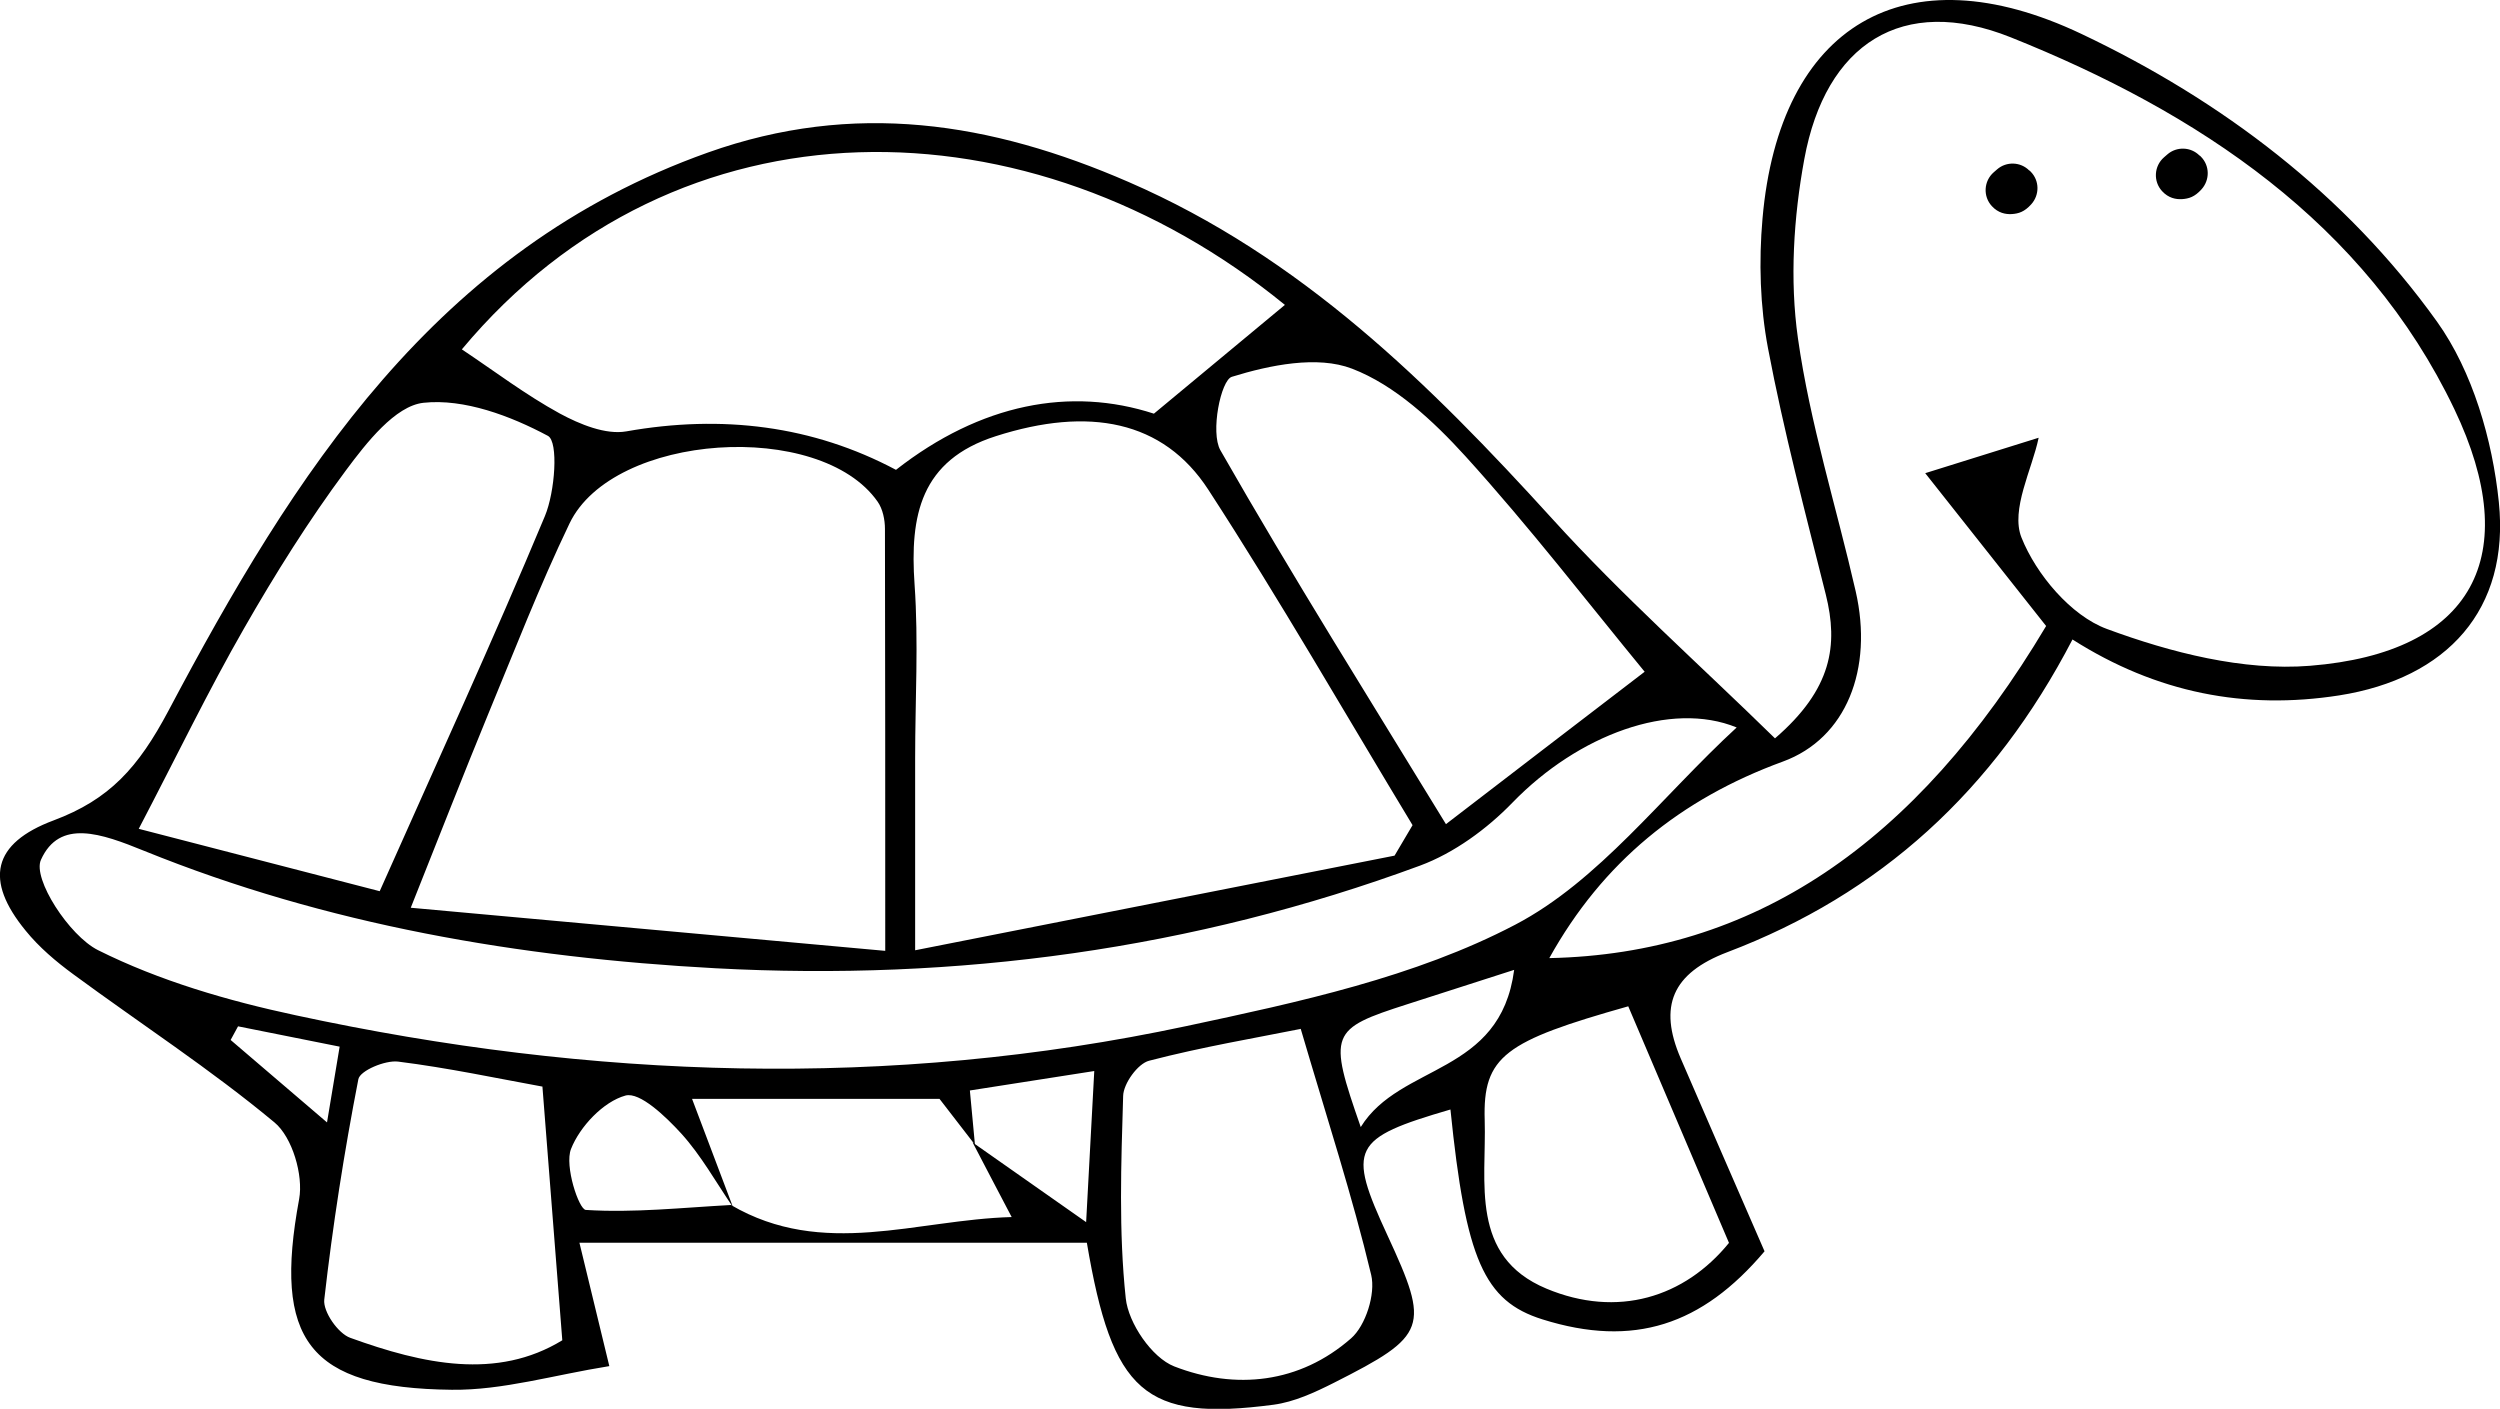 <?xml version="1.0" encoding="UTF-8"?><svg id="Vrstva_2" xmlns="http://www.w3.org/2000/svg" viewBox="0 0 172.24 97.06"><g id="Vrstva_1-2"><path d="M142.79,44.05c-5.42,10.44-13.26,17.56-23.78,21.55-3.81,1.45-4.76,3.73-3.22,7.31,1.87,4.34,3.77,8.67,5.78,13.3-4.31,5.1-9.02,6.66-15.3,4.69-4.03-1.26-5.29-4.14-6.34-14.46-6.81,1.99-7.13,2.64-4.34,8.67,2.94,6.35,2.76,6.9-3.69,10.16-1.31,.66-2.73,1.32-4.16,1.51-8.89,1.17-11.11-.83-12.86-11.16H39.92c.56,2.32,1.2,4.94,2.06,8.5-3.82,.61-7.34,1.67-10.85,1.63-9.93-.11-12.31-3.47-10.52-13.14,.3-1.64-.47-4.26-1.7-5.28-4.4-3.66-9.23-6.8-13.85-10.2-1.2-.88-2.37-1.87-3.3-3.02-2.84-3.47-2.29-6.01,1.94-7.59,3.85-1.44,5.83-3.64,7.91-7.56C20.22,32.71,29.98,17.2,48.77,10.51c10.06-3.58,19.47-2.11,28.99,2.03,11.87,5.15,20.7,13.87,29.2,23.22,4.78,5.27,10.14,10.03,15.33,15.11,3.93-3.39,4.37-6.42,3.5-9.91-1.41-5.63-2.9-11.26-3.98-16.96-.55-2.9-.64-5.99-.38-8.94,1.16-13.32,9.81-18.49,21.96-12.73,9.68,4.59,18.24,11.07,24.51,19.83,2.46,3.44,3.82,8.15,4.26,12.43,.76,7.4-3.56,12.15-11,13.32-6.47,1.01-12.57-.16-18.37-3.85ZM50.36,83.02c6.35,3.71,12.77,1.01,19.34,.83-1.09-2.09-1.9-3.61-2.69-5.14,2.3,1.62,4.6,3.23,7.82,5.49,.24-4.44,.39-7.18,.56-10.41-3.26,.51-5.93,.93-8.57,1.34,.14,1.49,.24,2.61,.35,3.74-.95-1.23-1.9-2.46-2.44-3.16h-17.05c1.12,2.96,1.98,5.22,2.82,7.46-1.17-1.71-2.19-3.56-3.57-5.08-1.06-1.16-2.85-2.88-3.84-2.61-1.52,.42-3.14,2.13-3.75,3.68-.46,1.16,.54,4.17,1.02,4.2,3.31,.21,6.66-.16,10-.34ZM140.45,30.18c-.44,2.13-1.94,4.94-1.18,6.85,1.01,2.54,3.41,5.39,5.88,6.3,4.41,1.63,9.4,2.91,14,2.54,11.27-.9,14.76-7.59,9.95-17.67-6.14-12.86-17.7-20.48-30.57-25.63-7.46-2.98-12.76,.44-14.22,8.39-.74,4.02-1.01,8.32-.44,12.34,.83,5.88,2.65,11.62,3.98,17.44,1.22,5.35-.64,10.13-5.02,11.73-7.05,2.58-12.41,6.92-16.09,13.54,13.99-.29,25.23-7.77,34.23-22.88-2.82-3.56-5.71-7.22-8.33-10.53,2.05-.64,5.05-1.58,7.81-2.44Zm-44.37,28.77c.41-.7,.82-1.4,1.24-2.1-4.67-7.72-9.16-15.55-14.07-23.11-3.11-4.79-8.24-5.74-14.64-3.69-5.2,1.66-5.93,5.47-5.6,10.21,.28,3.97,.04,7.97,.04,11.96,0,4.06,0,8.12,0,13.25,11.69-2.31,22.36-4.41,33.03-6.52Zm-35.09,6.55c0-10.54,0-19.8-.02-29.06,0-.63-.15-1.37-.5-1.87-3.97-5.69-18.23-4.75-21.23,1.49-2.07,4.31-3.8,8.78-5.63,13.2-1.67,4.06-3.27,8.16-5.31,13.28,11.16,1.01,21.5,1.95,32.69,2.97Zm58.66-15.38c-4.53-1.86-10.91,.5-15.44,5.17-1.76,1.82-4.03,3.48-6.38,4.35-15.65,5.78-31.9,7.96-48.53,7.07-13.51-.73-26.79-2.99-39.37-8.09-2.95-1.2-5.83-2.23-7.11,.62-.59,1.3,1.94,5.22,3.93,6.22,4.24,2.12,8.96,3.49,13.63,4.49,20.38,4.4,40.91,5.11,61.37,.74,7.73-1.65,15.75-3.37,22.64-6.98,5.77-3.02,10.08-8.82,15.26-13.59Zm-31.12-29.11c-17.54-14.32-41.85-14.75-56.71,3.06,2.22,1.48,4.39,3.13,6.75,4.42,1.37,.74,3.16,1.48,4.58,1.23,6.6-1.17,12.84-.4,18.58,2.65,5.84-4.57,12.03-5.74,17.77-3.87,3.41-2.83,6.28-5.21,9.02-7.49ZM9.55,57.1c6.32,1.64,11.4,2.95,16.61,4.3,3.94-8.86,7.81-17.29,11.38-25.84,.7-1.67,.95-5.13,.21-5.53-2.58-1.38-5.78-2.58-8.57-2.28-1.95,.21-3.93,2.75-5.35,4.66-2.57,3.46-4.88,7.15-7.02,10.89-2.45,4.27-4.59,8.71-7.25,13.8Zm103.76-10.82c-3.89-4.73-7.92-9.97-12.35-14.85-2.2-2.42-4.86-4.9-7.81-6.03-2.39-.92-5.66-.25-8.28,.56-.76,.23-1.49,3.83-.79,5.06,4.98,8.72,10.33,17.23,15.54,25.76,4.16-3.2,8.77-6.73,13.69-10.5Zm-23.71,24.61c-3.04,.61-6.78,1.24-10.43,2.19-.78,.2-1.77,1.57-1.79,2.43-.14,4.65-.31,9.34,.18,13.94,.18,1.71,1.8,4.09,3.34,4.69,4.22,1.64,8.64,1.17,12.18-1.93,1.01-.88,1.7-3.06,1.39-4.37-1.29-5.41-3.02-10.71-4.86-16.97Zm-52.24,3.97c-3.08-.56-6.49-1.29-9.93-1.72-.89-.11-2.62,.62-2.74,1.21-.98,5.03-1.77,10.1-2.35,15.19-.09,.83,.95,2.33,1.79,2.63,5.02,1.82,10.11,2.92,14.61,.17-.47-6.03-.9-11.43-1.37-17.49Zm74.82-5.53c-8.49,2.4-10.03,3.42-9.89,7.85,.13,4.26-1.06,9.38,4.25,11.6,4.9,2.05,9.52,.61,12.58-3.15-2.29-5.39-4.54-10.66-6.94-16.3Zm-7.86-2.51c-3.25,1.04-5.29,1.7-7.34,2.36-5.36,1.72-5.49,1.99-3.23,8.47,2.72-4.4,9.62-3.55,10.57-10.83Zm-87.92,3.89l-.51,.94c1.97,1.69,3.94,3.37,6.64,5.68,.4-2.38,.62-3.7,.87-5.22-2.62-.52-4.81-.96-7-1.4ZM151.56,10.72s.05,.05,.07,.07c.62,.62,.63,1.61,.04,2.26-.46,.51-.86,.64-1.35,.67-.41,.02-.92-.07-1.36-.55-.62-.67-.56-1.73,.13-2.33l.23-.2c.64-.56,1.62-.53,2.22,.08Zm-11.73,1.03s.05,.05,.07,.07c.62,.62,.63,1.61,.04,2.26-.46,.51-.86,.64-1.35,.67-.41,.02-.92-.07-1.36-.55-.62-.67-.56-1.73,.13-2.33l.23-.2c.64-.56,1.62-.53,2.22,.08Z"/></g></svg>